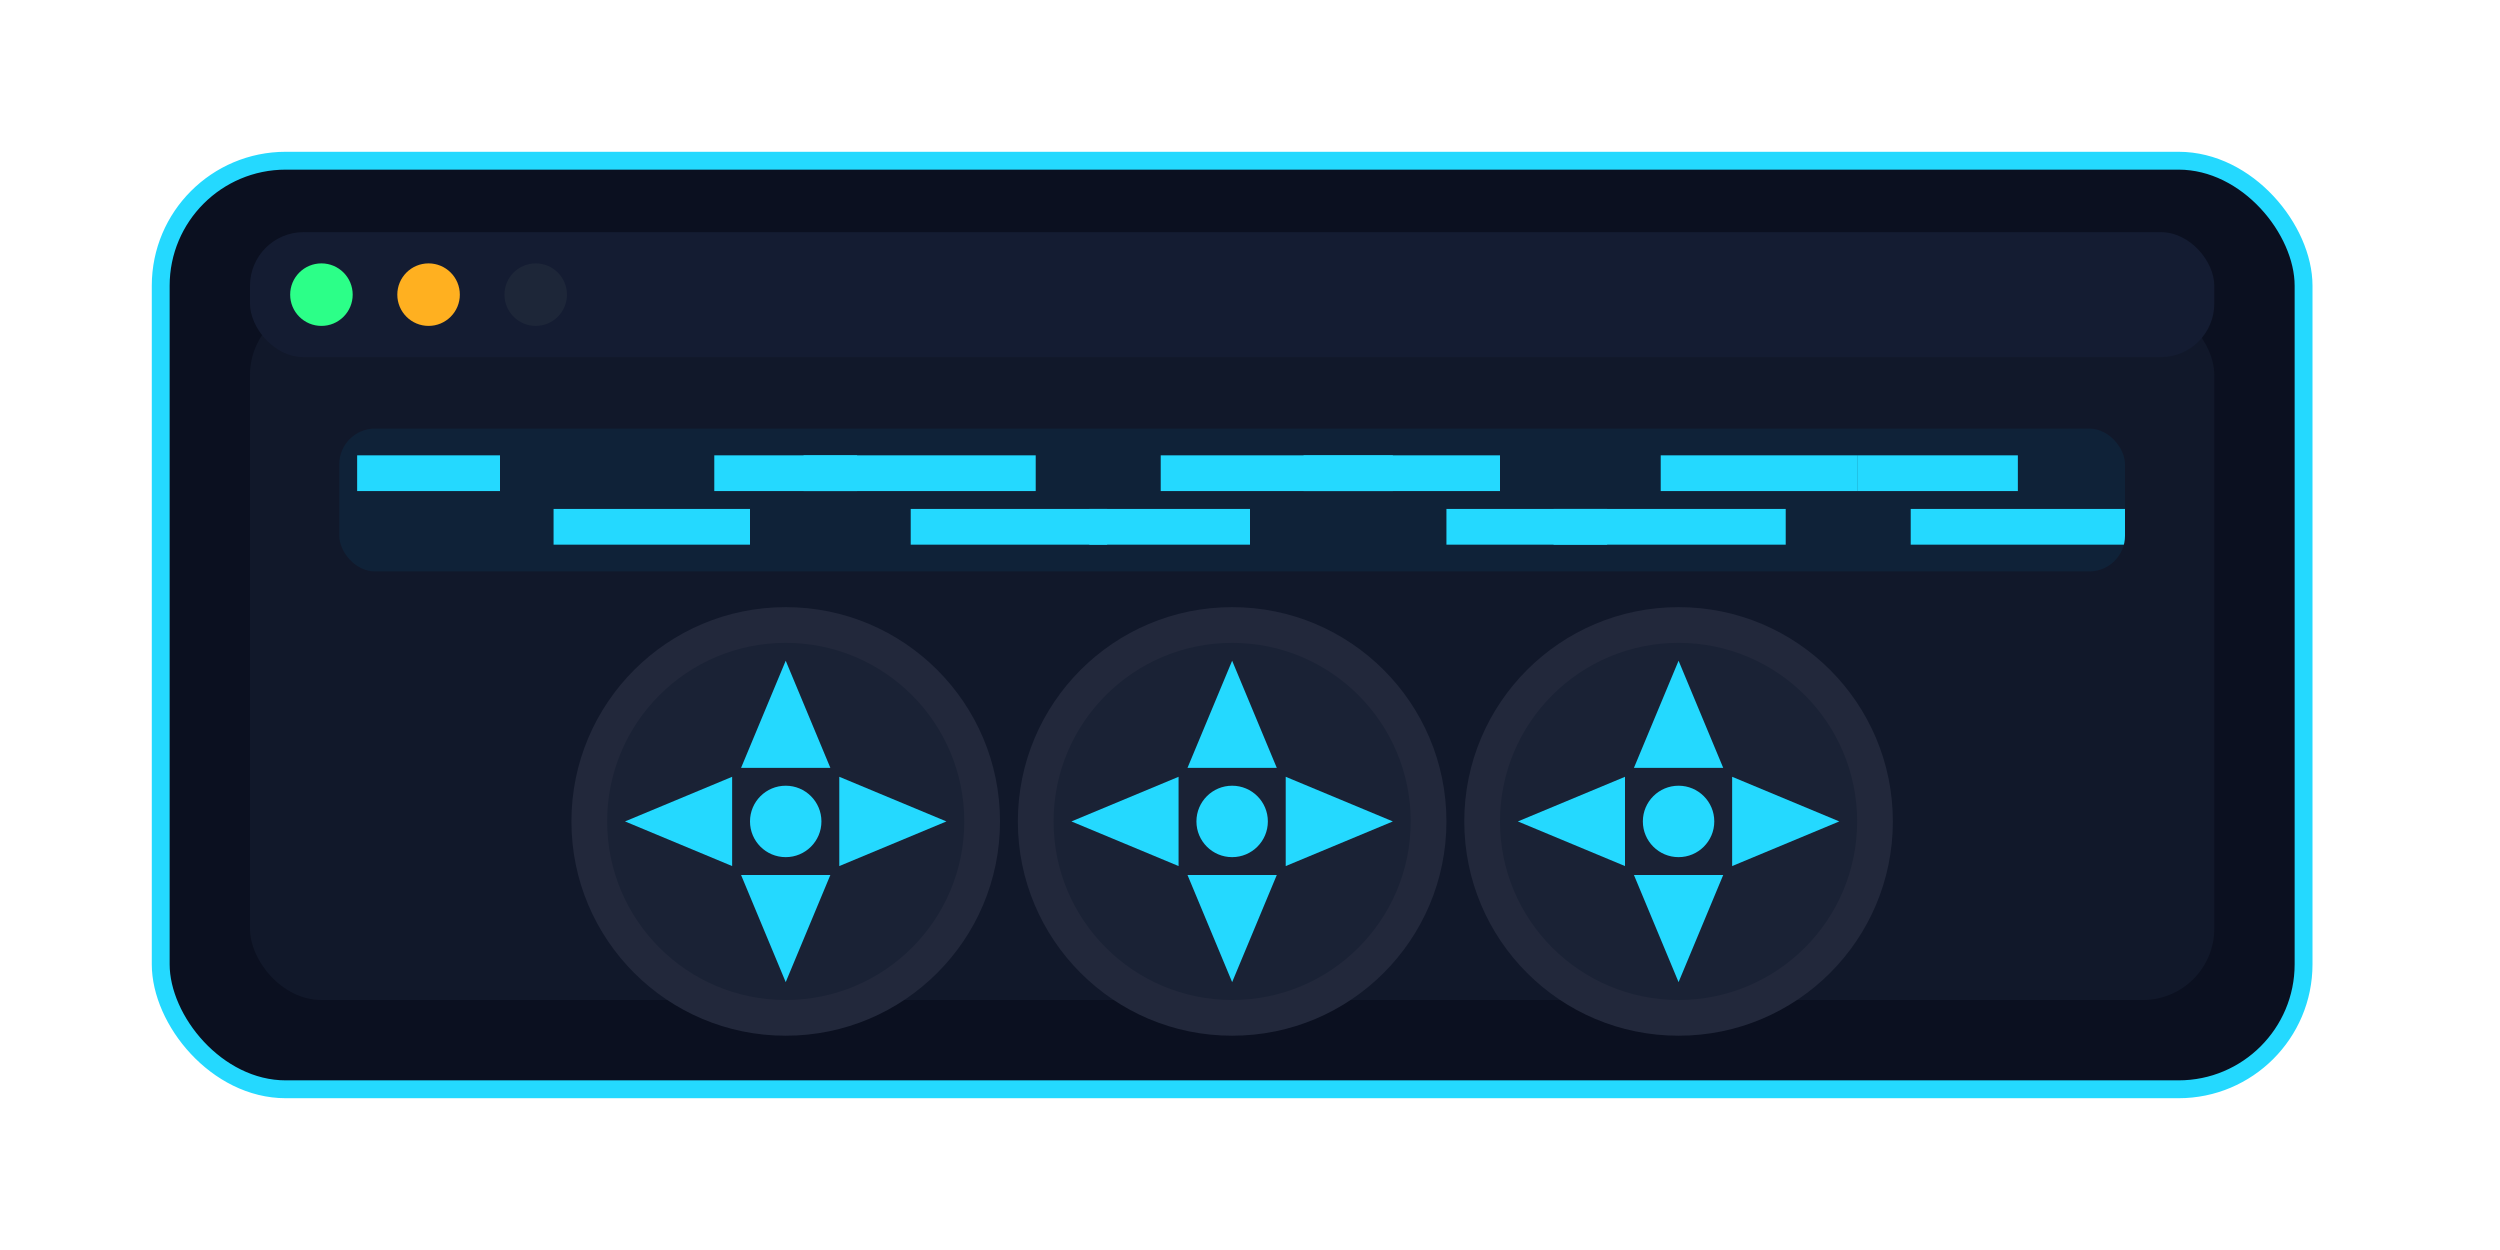 <svg xmlns="http://www.w3.org/2000/svg"
     viewBox="0 0 280 140"
     width="280" height="140"
     role="img" aria-labelledby="title desc">
  <title id="title">BitFarms Pro</title>
  <desc id="desc">Animated mining rig logo for BitFarms Pro</desc>

  <style>
    .rig {
      fill: #0b1020;
      stroke: #24d9ff;
      stroke-width: 2;
      rx: 14;
    }
    .rig-inner {
      fill: #11182a;
    }
    .rig-top {
      fill: #141c32;
    }
    .fan-body {
      fill: #22283b;
    }
    .fan-blade {
      fill: #1a2235;
    }
    .fan-center {
      fill: #24d9ff;
    }
    .light-off {
      fill: #1d2638;
    }
    .light-on {
      fill: #2cff88;
    }
    .light-warn {
      fill: #ffb020;
    }
    .hash-band {
      fill: #0f2238;
    }
    .hash-bar {
      fill: #24d9ff;
    }
    .text-main {
      fill: #24d9ff;
      font-family: system-ui, -apple-system, BlinkMacSystemFont, "Segoe UI", sans-serif;
      font-weight: 800;
      letter-spacing: 0.08em;
      font-size: 2rem;
    }
    .text-sub {
      fill: #7f8cae;
      font-family: system-ui, -apple-system, BlinkMacSystemFont, "Segoe UI", sans-serif;
      font-size: 1rem;
      letter-spacing: 0.18em;
      text-transform: uppercase;
    }

    /* Status / hash animations */
    @keyframes blink-green {
      0%, 40%, 100% { opacity: 0.2; }
      50%, 70%      { opacity: 1; }
    }
    @keyframes blink-yellow {
      0%, 30%, 80%, 100% { opacity: 0.2; }
      40%, 60%           { opacity: 1; }
    }
    .light-green {
      animation: blink-green 1.6s ease-in-out infinite;
    }
    .light-yellow {
      animation: blink-yellow 2.1s ease-in-out infinite;
    }

    @keyframes hash-scroll {
      0%   { transform: translateX(0); }
      100% { transform: translateX(-40px); }
    }
    .hash-group {
      animation: hash-scroll 1.2s linear infinite;
    }
  </style>

  <defs>
    <!-- Clip the moving hash bars to the band area -->
    <clipPath id="hashClip">
      <rect x="0" y="0" width="200" height="16" rx="4" />
    </clipPath>
  </defs>

  <!-- RIG BODY -->
  <g transform="translate(18,18)">
    <!-- outer shell -->
    <rect class="rig" x="0" y="0" width="240" height="104" />
    <!-- inner panel -->
    <rect class="rig-inner" x="10" y="16" width="220" height="78" rx="8" />
    <!-- top header band -->
    <rect class="rig-top" x="10" y="8" width="220" height="14" rx="6" />

    <!-- status lights (top-left) -->
    <g transform="translate(18,15)">
      <circle class="light-off"  cx="0"  cy="0" r="3.5" />
      <circle class="light-on light-green"  cx="0"  cy="0" r="3.5" />
      <circle class="light-off"  cx="12" cy="0" r="3.5" />
      <circle class="light-warn light-yellow" cx="12" cy="0" r="3.5" />
      <circle class="light-off"  cx="24" cy="0" r="3.5" />
    </g>

    <!-- HASH BAND (center) -->
    <g transform="translate(20,30)" clip-path="url(#hashClip)">
      <rect class="hash-band" x="0" y="0" width="200" height="16" rx="4" />
      <g class="hash-group">
        <!-- repeated bars; animation scrolls the group -->
        <g>
          <rect class="hash-bar" x="2"  y="3" width="16" height="4" />
          <rect class="hash-bar" x="24" y="9" width="22" height="4" />
          <rect class="hash-bar" x="52" y="3" width="26" height="4" />
          <rect class="hash-bar" x="84" y="9" width="18" height="4" />
          <rect class="hash-bar" x="108" y="3" width="22" height="4" />
          <rect class="hash-bar" x="136" y="9" width="26" height="4" />
          <rect class="hash-bar" x="170" y="3" width="18" height="4" />
        </g>
        <g transform="translate(40,0)">
          <rect class="hash-bar" x="2"  y="3" width="16" height="4" />
          <rect class="hash-bar" x="24" y="9" width="22" height="4" />
          <rect class="hash-bar" x="52" y="3" width="26" height="4" />
          <rect class="hash-bar" x="84" y="9" width="18" height="4" />
          <rect class="hash-bar" x="108" y="3" width="22" height="4" />
          <rect class="hash-bar" x="136" y="9" width="26" height="4" />
          <rect class="hash-bar" x="170" y="3" width="18" height="4" />
        </g>
      </g>
    </g>

    <!-- THREE-CENTERED FANS (raised a bit) -->
    <g transform="translate(10,42)">
      <!-- left fan -->
      <g transform="translate(60,32)">
        <circle class="fan-body" r="24" />
        <g>
          <circle class="fan-blade" r="20" />
          <path class="fan-center" d="M0,-18 L5,-6 L-5,-6 Z" />
          <path class="fan-center" d="M18,0 L6,5 L6,-5 Z" />
          <path class="fan-center" d="M0,18 L-5,6 L5,6 Z" />
          <path class="fan-center" d="M-18,0 L-6,-5 L-6,5 Z" />
          <circle class="fan-center" r="4" />
          <animateTransform attributeName="transform"
                            attributeType="XML"
                            type="rotate"
                            from="0 0 0"
                            to="360 0 0"
                            dur="1.4s"
                            repeatCount="indefinite" />
        </g>
      </g>

      <!-- middle fan -->
      <g transform="translate(110,32)">
        <circle class="fan-body" r="24" />
        <g>
          <circle class="fan-blade" r="20" />
          <path class="fan-center" d="M0,-18 L5,-6 L-5,-6 Z" />
          <path class="fan-center" d="M18,0 L6,5 L6,-5 Z" />
          <path class="fan-center" d="M0,18 L-5,6 L5,6 Z" />
          <path class="fan-center" d="M-18,0 L-6,-5 L-6,5 Z" />
          <circle class="fan-center" r="4" />
          <animateTransform attributeName="transform"
                            attributeType="XML"
                            type="rotate"
                            from="0 0 0"
                            to="360 0 0"
                            dur="1.1s"
                            repeatCount="indefinite" />
        </g>
      </g>

      <!-- right fan -->
      <g transform="translate(160,32)">
        <circle class="fan-body" r="24" />
        <g>
          <circle class="fan-blade" r="20" />
          <path class="fan-center" d="M0,-18 L5,-6 L-5,-6 Z" />
          <path class="fan-center" d="M18,0 L6,5 L6,-5 Z" />
          <path class="fan-center" d="M0,18 L-5,6 L5,6 Z" />
          <path class="fan-center" d="M-18,0 L-6,-5 L-6,5 Z" />
          <circle class="fan-center" r="4" />
          <animateTransform attributeName="transform"
                            attributeType="XML"
                            type="rotate"
                            from="0 0 0"
                            to="360 0 0"
                            dur="1.7s"
                            repeatCount="indefinite" />
        </g>
      </g>
    </g>
  </g>
</svg>
